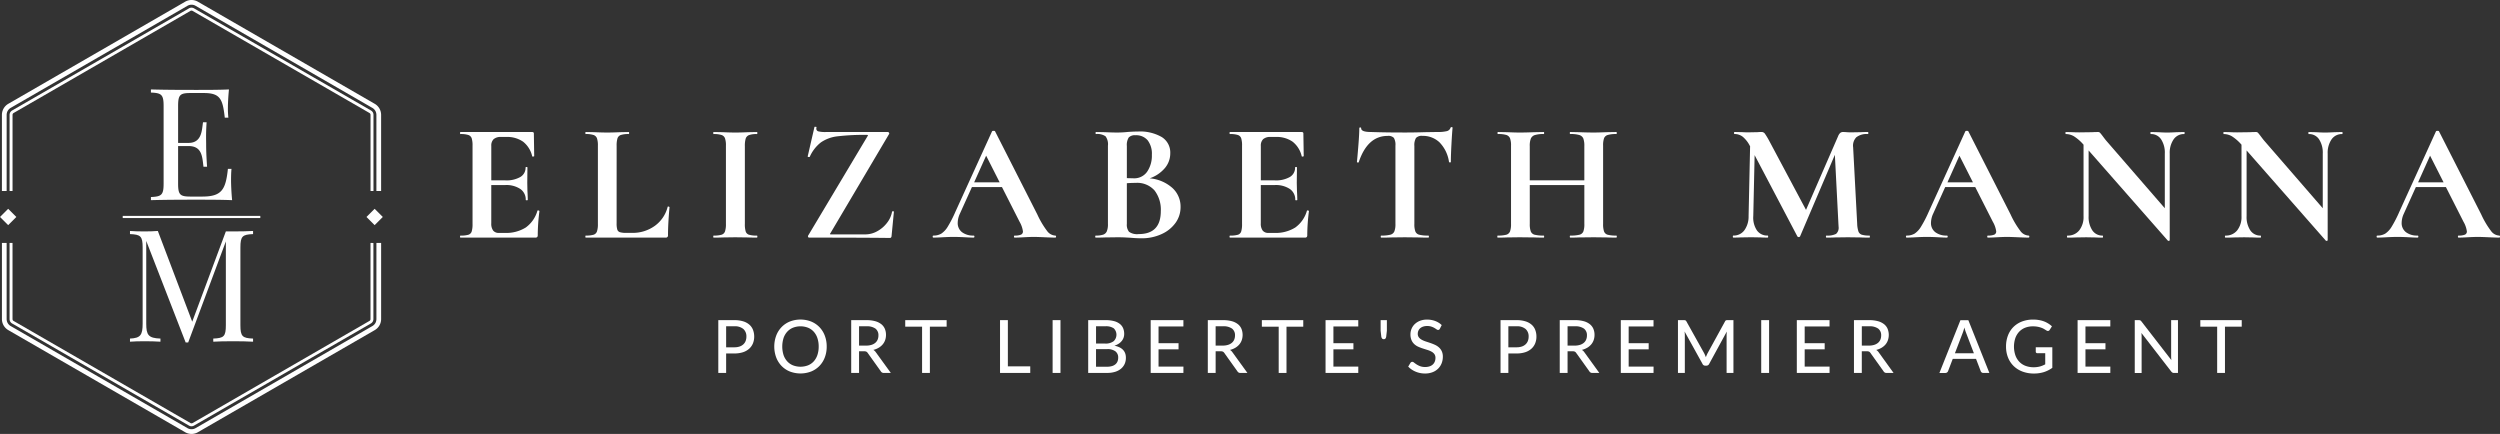 <svg xmlns="http://www.w3.org/2000/svg" xmlns:xlink="http://www.w3.org/1999/xlink" width="411.41" height="71.411" viewBox="0 0 411.41 71.411">
  <rect x="0" y="0" width="411.41" height="71.411" fill="#333333" stroke="none"/>
  <defs>
    <clipPath id="clip-path">
      <rect id="Rectangle_941" data-name="Rectangle 941" width="411.41" height="71.411" fill="none"/>
    </clipPath>
  </defs>
  <g id="Group_69556" data-name="Group 69556" transform="translate(0 0)">
    <g id="Group_69555" data-name="Group 69555" transform="translate(0 0)" clip-path="url(#clip-path)">
      <path id="Path_8326" data-name="Path 8326" d="M94.614,40.995a4.849,4.849,0,0,1,1.453.194,2.79,2.79,0,0,1,1.022.547,2.153,2.153,0,0,1,.6.856,3.025,3.025,0,0,1,.2,1.113,2.909,2.909,0,0,1-.212,1.123,2.4,2.4,0,0,1-.623.879,2.85,2.85,0,0,1-1.026.573,4.516,4.516,0,0,1-1.414.2H93.271v3.2H91.982V40.995Zm0,4.471a2.634,2.634,0,0,0,.864-.127,1.7,1.7,0,0,0,.622-.36,1.476,1.476,0,0,0,.379-.556,1.941,1.941,0,0,0,.127-.717,1.611,1.611,0,0,0-.493-1.247,2.154,2.154,0,0,0-1.5-.452H93.271v3.46Z" transform="translate(26.225 11.688)" fill="#fff"/>
      <path id="Path_8327" data-name="Path 8327" d="M107.776,45.361a4.953,4.953,0,0,1-.312,1.789,4.115,4.115,0,0,1-.879,1.4,3.979,3.979,0,0,1-1.362.916,4.9,4.9,0,0,1-3.519,0,3.937,3.937,0,0,1-1.361-.916,4.177,4.177,0,0,1-.88-1.4,5.228,5.228,0,0,1,0-3.574,4.15,4.15,0,0,1,.88-1.406,3.946,3.946,0,0,1,1.361-.92,4.851,4.851,0,0,1,3.519,0,3.988,3.988,0,0,1,1.362.92,4.089,4.089,0,0,1,.879,1.406,4.962,4.962,0,0,1,.312,1.785m-1.319,0a4.306,4.306,0,0,0-.212-1.392,2.948,2.948,0,0,0-.6-1.046,2.6,2.6,0,0,0-.943-.659,3.426,3.426,0,0,0-2.475,0,2.617,2.617,0,0,0-.946.659,2.936,2.936,0,0,0-.607,1.046,4.713,4.713,0,0,0,0,2.787,2.941,2.941,0,0,0,.607,1.042,2.565,2.565,0,0,0,.946.657,3.48,3.48,0,0,0,2.475,0,2.545,2.545,0,0,0,.943-.657,2.953,2.953,0,0,0,.6-1.042,4.3,4.3,0,0,0,.212-1.4" transform="translate(28.269 11.666)" fill="#fff"/>
      <path id="Path_8328" data-name="Path 8328" d="M115.519,49.684H114.37a.536.536,0,0,1-.5-.272L111.718,46.4a.628.628,0,0,0-.224-.215.8.8,0,0,0-.362-.064h-.84v3.565H109v-8.69h2.5a5.317,5.317,0,0,1,1.448.173,2.812,2.812,0,0,1,1,.49,1.955,1.955,0,0,1,.587.766,2.538,2.538,0,0,1,.19,1,2.576,2.576,0,0,1-.139.852,2.218,2.218,0,0,1-.409.717,2.544,2.544,0,0,1-.657.547,3.283,3.283,0,0,1-.876.352,1.343,1.343,0,0,1,.418.4Zm-4.053-4.5a2.829,2.829,0,0,0,.875-.122,1.773,1.773,0,0,0,.632-.341,1.4,1.4,0,0,0,.38-.527,1.743,1.743,0,0,0,.127-.675,1.345,1.345,0,0,0-.492-1.132,2.407,2.407,0,0,0-1.48-.38h-1.216v3.177Z" transform="translate(31.078 11.688)" fill="#fff"/>
      <path id="Path_8329" data-name="Path 8329" d="M122.733,42.073h-2.758v7.612h-1.284V42.073h-2.772V40.995h6.814Z" transform="translate(33.05 11.688)" fill="#fff"/>
      <path id="Path_8330" data-name="Path 8330" d="M133.031,48.6v1.083h-4.973v-8.69h1.289V48.6Z" transform="translate(36.511 11.688)" fill="#fff"/>
      <rect id="Rectangle_936" data-name="Rectangle 936" width="1.294" height="8.69" transform="translate(173.222 52.682)" fill="#fff"/>
      <path id="Path_8331" data-name="Path 8331" d="M142.18,40.994a5.414,5.414,0,0,1,1.4.158,2.609,2.609,0,0,1,.959.454,1.809,1.809,0,0,1,.555.717,2.454,2.454,0,0,1,.177.954,1.9,1.9,0,0,1-.1.6,1.781,1.781,0,0,1-.3.542,2.171,2.171,0,0,1-.5.451,2.969,2.969,0,0,1-.715.333q1.895.374,1.894,1.979a2.454,2.454,0,0,1-.2,1.013,2.246,2.246,0,0,1-.6.79,2.756,2.756,0,0,1-.968.513,4.311,4.311,0,0,1-1.307.182h-3.128v-8.69Zm-1.542,1.011v2.844h1.482a2.171,2.171,0,0,0,1.414-.386,1.466,1.466,0,0,0,.021-2.119,2.256,2.256,0,0,0-1.374-.339Zm1.815,6.656a2.673,2.673,0,0,0,.838-.114,1.552,1.552,0,0,0,.569-.315,1.207,1.207,0,0,0,.324-.475,1.718,1.718,0,0,0,.1-.6,1.256,1.256,0,0,0-.449-1.02,2.15,2.15,0,0,0-1.385-.371h-1.815v2.9Z" transform="translate(39.731 11.688)" fill="#fff"/>
      <path id="Path_8332" data-name="Path 8332" d="M152.74,48.637l-.006,1.046h-5.385V40.995h5.385v1.046h-4.091v2.754h3.291v1.01h-3.291v2.832Z" transform="translate(42.012 11.688)" fill="#fff"/>
      <path id="Path_8333" data-name="Path 8333" d="M161.182,49.684h-1.149a.535.535,0,0,1-.5-.272L157.382,46.4a.639.639,0,0,0-.224-.215.807.807,0,0,0-.364-.064h-.84v3.565h-1.289v-8.69h2.5a5.32,5.32,0,0,1,1.45.173,2.806,2.806,0,0,1,1,.49,1.932,1.932,0,0,1,.587.766,2.7,2.7,0,0,1,.051,1.857,2.215,2.215,0,0,1-.407.717,2.55,2.55,0,0,1-.658.547,3.249,3.249,0,0,1-.876.352,1.317,1.317,0,0,1,.418.4Zm-4.055-4.5A2.828,2.828,0,0,0,158,45.06a1.772,1.772,0,0,0,.632-.341,1.418,1.418,0,0,0,.382-.527,1.767,1.767,0,0,0,.126-.675,1.345,1.345,0,0,0-.492-1.132,2.407,2.407,0,0,0-1.48-.38h-1.216v3.177Z" transform="translate(44.097 11.688)" fill="#fff"/>
      <path id="Path_8334" data-name="Path 8334" d="M168.4,42.073h-2.759v7.612h-1.284V42.073h-2.771V40.995H168.4Z" transform="translate(46.07 11.688)" fill="#fff"/>
      <path id="Path_8335" data-name="Path 8335" d="M175.133,48.637l-.006,1.046h-5.385V40.995h5.385v1.046h-4.091v2.754h3.292v1.01h-3.292v2.832Z" transform="translate(48.396 11.688)" fill="#fff"/>
      <path id="Path_8336" data-name="Path 8336" d="M177.823,40.995v1.749l-.108.945a.715.715,0,0,1-.12.326.345.345,0,0,1-.292.114.33.33,0,0,1-.27-.114.715.715,0,0,1-.131-.326l-.108-.945V40.995Z" transform="translate(50.407 11.688)" fill="#fff"/>
      <path id="Path_8337" data-name="Path 8337" d="M185.533,42.433a.477.477,0,0,1-.127.15.275.275,0,0,1-.168.049.444.444,0,0,1-.249-.1c-.093-.067-.208-.14-.347-.224a2.718,2.718,0,0,0-.5-.224,2.136,2.136,0,0,0-.7-.1,2.033,2.033,0,0,0-.67.1,1.414,1.414,0,0,0-.481.271,1.165,1.165,0,0,0-.293.406,1.265,1.265,0,0,0-.1.505.937.937,0,0,0,.177.582,1.551,1.551,0,0,0,.47.392,3.633,3.633,0,0,0,.659.285c.247.08.5.164.756.251a7.731,7.731,0,0,1,.757.3,2.673,2.673,0,0,1,.659.425,1.961,1.961,0,0,1,.469.63,2.09,2.09,0,0,1,.179.911,2.931,2.931,0,0,1-.2,1.077,2.527,2.527,0,0,1-.572.876,2.636,2.636,0,0,1-.923.59,3.365,3.365,0,0,1-1.243.215,4.008,4.008,0,0,1-.811-.081,3.92,3.92,0,0,1-.744-.23,3.71,3.71,0,0,1-.657-.357,3.343,3.343,0,0,1-.549-.468l.369-.618a.538.538,0,0,1,.131-.122.325.325,0,0,1,.173-.048.49.49,0,0,1,.292.134c.112.089.248.186.411.293a3.2,3.2,0,0,0,.587.294,2.333,2.333,0,0,0,.833.132,2.2,2.2,0,0,0,.715-.107,1.436,1.436,0,0,0,.529-.3,1.309,1.309,0,0,0,.328-.474,1.6,1.6,0,0,0,.116-.618,1.048,1.048,0,0,0-.175-.623,1.439,1.439,0,0,0-.467-.4,3.411,3.411,0,0,0-.659-.278q-.37-.116-.756-.24a7.339,7.339,0,0,1-.757-.287,2.473,2.473,0,0,1-.659-.427,1.937,1.937,0,0,1-.466-.659,2.415,2.415,0,0,1-.176-.978,2.327,2.327,0,0,1,.182-.9,2.278,2.278,0,0,1,.529-.772,2.607,2.607,0,0,1,.856-.538,3.123,3.123,0,0,1,1.162-.2,3.767,3.767,0,0,1,1.347.234,3.126,3.126,0,0,1,1.068.668Z" transform="translate(51.416 11.666)" fill="#fff"/>
      <path id="Path_8338" data-name="Path 8338" d="M194.781,40.995a4.849,4.849,0,0,1,1.453.194,2.79,2.79,0,0,1,1.022.547,2.153,2.153,0,0,1,.6.856,3.025,3.025,0,0,1,.2,1.113,2.909,2.909,0,0,1-.212,1.123,2.4,2.4,0,0,1-.623.879,2.85,2.85,0,0,1-1.026.573,4.516,4.516,0,0,1-1.414.2h-1.343v3.2h-1.289V40.995Zm0,4.471a2.634,2.634,0,0,0,.864-.127,1.7,1.7,0,0,0,.622-.36,1.476,1.476,0,0,0,.379-.556,1.941,1.941,0,0,0,.127-.717,1.611,1.611,0,0,0-.493-1.247,2.154,2.154,0,0,0-1.5-.452h-1.343v3.46Z" transform="translate(54.785 11.688)" fill="#fff"/>
      <path id="Path_8339" data-name="Path 8339" d="M206.246,49.684H205.1a.536.536,0,0,1-.5-.272L202.445,46.4a.628.628,0,0,0-.224-.215.8.8,0,0,0-.362-.064h-.84v3.565H199.73v-8.69h2.5a5.317,5.317,0,0,1,1.448.173,2.812,2.812,0,0,1,1,.49,1.955,1.955,0,0,1,.587.766,2.538,2.538,0,0,1,.19,1,2.576,2.576,0,0,1-.139.852,2.218,2.218,0,0,1-.409.717,2.544,2.544,0,0,1-.657.547,3.283,3.283,0,0,1-.876.352,1.343,1.343,0,0,1,.418.4Zm-4.053-4.5a2.829,2.829,0,0,0,.875-.122,1.772,1.772,0,0,0,.632-.341,1.4,1.4,0,0,0,.38-.527,1.743,1.743,0,0,0,.127-.675,1.345,1.345,0,0,0-.492-1.132,2.407,2.407,0,0,0-1.48-.38h-1.216v3.177Z" transform="translate(56.946 11.688)" fill="#fff"/>
      <path id="Path_8340" data-name="Path 8340" d="M212.942,48.637l-.006,1.046H207.55V40.995h5.385v1.046h-4.091v2.754h3.292v1.01h-3.292v2.832Z" transform="translate(59.176 11.688)" fill="#fff"/>
      <path id="Path_8341" data-name="Path 8341" d="M224,40.995v8.69h-1.126V43.5c0-.091,0-.19.01-.3s.013-.212.019-.32l-2.892,5.306a.493.493,0,0,1-.466.3h-.18a.482.482,0,0,1-.461-.3l-2.947-5.326A5.633,5.633,0,0,1,216,43.5v6.185h-1.131v-8.69h.955a.831.831,0,0,1,.263.033.382.382,0,0,1,.179.185l2.9,5.2a3.339,3.339,0,0,1,.157.334c.049.116.1.233.14.35a5.558,5.558,0,0,1,.3-.689l2.85-5.2a.36.36,0,0,1,.174-.185.816.816,0,0,1,.262-.033Z" transform="translate(61.262 11.688)" fill="#fff"/>
      <rect id="Rectangle_937" data-name="Rectangle 937" width="1.295" height="8.69" transform="translate(289.833 52.682)" fill="#fff"/>
      <path id="Path_8342" data-name="Path 8342" d="M235.482,48.637l-.006,1.046H230.09V40.995h5.385v1.046h-4.091v2.754h3.291v1.01h-3.291v2.832Z" transform="translate(65.602 11.688)" fill="#fff"/>
      <path id="Path_8343" data-name="Path 8343" d="M243.924,49.684h-1.149a.535.535,0,0,1-.5-.272L240.124,46.4a.638.638,0,0,0-.224-.215.808.808,0,0,0-.364-.064h-.84v3.565h-1.289v-8.69h2.5a5.32,5.32,0,0,1,1.45.173,2.806,2.806,0,0,1,1,.49,1.932,1.932,0,0,1,.587.766A2.7,2.7,0,0,1,243,44.28,2.215,2.215,0,0,1,242.6,45a2.551,2.551,0,0,1-.658.547,3.25,3.25,0,0,1-.876.352,1.317,1.317,0,0,1,.418.4Zm-4.055-4.5a2.829,2.829,0,0,0,.875-.122,1.772,1.772,0,0,0,.632-.341,1.418,1.418,0,0,0,.382-.527,1.767,1.767,0,0,0,.126-.675,1.345,1.345,0,0,0-.492-1.132,2.407,2.407,0,0,0-1.48-.38H238.7v3.177Z" transform="translate(67.688 11.688)" fill="#fff"/>
      <path id="Path_8344" data-name="Path 8344" d="M256.571,49.685h-.991a.435.435,0,0,1-.279-.086.458.458,0,0,1-.158-.217l-.769-2.015h-3.83l-.768,2.015a.488.488,0,0,1-.158.208.423.423,0,0,1-.278.1h-.992l3.461-8.69h1.3Zm-2.547-3.237-1.289-3.371a7.806,7.806,0,0,1-.278-.871c-.045.173-.09.334-.136.483s-.091.283-.136.4L250.9,46.448Z" transform="translate(70.808 11.688)" fill="#fff"/>
      <path id="Path_8345" data-name="Path 8345" d="M264.5,45.476v3.389a4.956,4.956,0,0,1-1.4.706,5.433,5.433,0,0,1-1.621.231,5.28,5.28,0,0,1-1.9-.326,4.191,4.191,0,0,1-1.45-.914,4.02,4.02,0,0,1-.923-1.4,4.838,4.838,0,0,1-.324-1.8,5.034,5.034,0,0,1,.312-1.806,3.972,3.972,0,0,1,.892-1.4,4.044,4.044,0,0,1,1.407-.907,5.045,5.045,0,0,1,1.854-.324,5.512,5.512,0,0,1,.965.08,4.623,4.623,0,0,1,.826.222,4,4,0,0,1,.7.35,4.12,4.12,0,0,1,.6.456l-.369.581a.366.366,0,0,1-.225.175.375.375,0,0,1-.3-.066c-.1-.06-.221-.131-.348-.213a2.62,2.62,0,0,0-.454-.222,3.808,3.808,0,0,0-.614-.176,4.2,4.2,0,0,0-.829-.073,3.407,3.407,0,0,0-1.289.234,2.722,2.722,0,0,0-.981.668,2.974,2.974,0,0,0-.622,1.05,4.5,4.5,0,0,0,.012,2.807,2.994,2.994,0,0,0,.65,1.072,2.756,2.756,0,0,0,1.022.67,3.763,3.763,0,0,0,1.347.23,3.966,3.966,0,0,0,.542-.035,3.7,3.7,0,0,0,.481-.093,3.292,3.292,0,0,0,.445-.152c.144-.06.285-.127.427-.2V46.463H262.05a.275.275,0,0,1-.2-.073.24.24,0,0,1-.076-.182v-.731Z" transform="translate(73.239 11.666)" fill="#fff"/>
      <path id="Path_8346" data-name="Path 8346" d="M271.435,48.637l-.006,1.046h-5.385V40.995h5.385v1.046h-4.09v2.754h3.292v1.01h-3.292v2.832Z" transform="translate(75.853 11.688)" fill="#fff"/>
      <path id="Path_8347" data-name="Path 8347" d="M280.477,40.995v8.69h-.654a.524.524,0,0,1-.251-.054.748.748,0,0,1-.2-.176l-4.908-6.347c.009.109.015.216.022.321s.009.2.009.3v5.96h-1.131v-8.69h.664a.651.651,0,0,1,.256.04.571.571,0,0,1,.186.179l4.919,6.352c-.012-.117-.021-.229-.027-.341s-.009-.215-.009-.312V40.995Z" transform="translate(77.939 11.688)" fill="#fff"/>
      <path id="Path_8348" data-name="Path 8348" d="M288.574,42.073h-2.759v7.612h-1.284V42.073H281.76V40.995h6.814Z" transform="translate(80.334 11.688)" fill="#fff"/>
      <path id="Path_8349" data-name="Path 8349" d="M71.754,29.806a.289.289,0,0,1,.153.042c.046.028.069.05.069.069a31.325,31.325,0,0,0-.278,3.948.488.488,0,0,1-.084.319.432.432,0,0,1-.334.1H58.993c-.055,0-.084-.055-.084-.166s.028-.167.084-.167a4.276,4.276,0,0,0,1.293-.14.829.829,0,0,0,.542-.542,4.068,4.068,0,0,0,.139-1.236V19.159a3.934,3.934,0,0,0-.139-1.223.873.873,0,0,0-.556-.542,3.98,3.98,0,0,0-1.279-.153c-.055,0-.084-.055-.084-.167s.028-.167.084-.167H70.781q.278,0,.278.251l.055,3.7c0,.037-.051.066-.153.085s-.162,0-.18-.057a4.258,4.258,0,0,0-1.5-2.392,4.588,4.588,0,0,0-2.781-.777h-.834a1.754,1.754,0,0,0-1.222.361,1.444,1.444,0,0,0-.391,1.112v5.671H66.36a4.574,4.574,0,0,0,2.475-.555,1.757,1.757,0,0,0,.861-1.558c0-.055.05-.084.153-.084s.153.028.153.084l-.028,2.5L70,26.582q.056.945.055,1.5c0,.037-.055.055-.166.055s-.167-.018-.167-.055a2.112,2.112,0,0,0-.876-1.793,4.152,4.152,0,0,0-2.516-.654h-2.28V31.92a1.911,1.911,0,0,0,.307,1.2,1.158,1.158,0,0,0,.972.389h.918a6.084,6.084,0,0,0,3.476-.889,5.128,5.128,0,0,0,1.919-2.753c0-.037.036-.057.111-.057" transform="translate(16.796 4.82)" fill="#fff"/>
      <path id="Path_8350" data-name="Path 8350" d="M80.1,31.919a3.525,3.525,0,0,0,.111,1.044.664.664,0,0,0,.432.429,3.456,3.456,0,0,0,1.042.112h.946a6.2,6.2,0,0,0,3.753-1.154A5.506,5.506,0,0,0,88.5,29.222c0-.036.036-.055.111-.055a.244.244,0,0,1,.125.042c.046.027.069.051.069.068q-.249,2.755-.249,4.589a.356.356,0,0,1-.418.416H75.016c-.037,0-.055-.055-.055-.167s.018-.167.055-.167a4.334,4.334,0,0,0,1.293-.139.875.875,0,0,0,.556-.542,3.725,3.725,0,0,0,.153-1.236V19.158a3.608,3.608,0,0,0-.153-1.223.923.923,0,0,0-.571-.542,3.98,3.98,0,0,0-1.279-.153c-.037,0-.055-.055-.055-.167s.018-.167.055-.167l1.419.028q1.278.056,2.113.057t2.113-.057l1.417-.028c.057,0,.084.057.084.167s-.027.167-.084.167a3.98,3.98,0,0,0-1.279.153.876.876,0,0,0-.556.556,4.078,4.078,0,0,0-.139,1.238Z" transform="translate(21.373 4.819)" fill="#fff"/>
      <path id="Path_8351" data-name="Path 8351" d="M96.676,33.281a.823.823,0,0,0,.541.528,4.328,4.328,0,0,0,1.294.14c.055,0,.082.054.082.166s-.027.167-.082.167q-.918,0-1.446-.027l-2.114-.028-2.057.028q-.557.027-1.5.027c-.039,0-.057-.055-.057-.167s.018-.166.057-.166a4.455,4.455,0,0,0,1.3-.14.865.865,0,0,0,.571-.542,3.685,3.685,0,0,0,.154-1.236V19.159a3.564,3.564,0,0,0-.154-1.223.91.91,0,0,0-.571-.542,4.085,4.085,0,0,0-1.3-.153c-.039,0-.057-.055-.057-.167s.018-.167.057-.167l1.5.027q1.28.058,2.057.057.862,0,2.141-.057l1.419-.027c.055,0,.082.057.082.167s-.027.167-.082.167a3.688,3.688,0,0,0-1.28.166.915.915,0,0,0-.555.571,4.069,4.069,0,0,0-.14,1.238V32.031a4.034,4.034,0,0,0,.14,1.25" transform="translate(26.042 4.82)" fill="#fff"/>
      <path id="Path_8352" data-name="Path 8352" d="M113.273,17.792q.083-.139.069-.181c-.01-.027-.078-.041-.208-.041a36.871,36.871,0,0,0-4.824.236,6.02,6.02,0,0,0-2.71,1,6.15,6.15,0,0,0-1.835,2.377.164.164,0,0,1-.111.027c-.167,0-.242-.036-.224-.112l1.113-4.836c0-.019.037-.028.111-.028.186,0,.26.028.222.084a.732.732,0,0,0-.027.221.436.436,0,0,0,.32.446,4.748,4.748,0,0,0,1.293.111h10.147a.222.222,0,0,1,.208.139.178.178,0,0,1-.013.222l-9.62,16.264c-.075.094-.1.154-.084.181s.084.041.2.041h5.616a4,4,0,0,0,1.946-.514,5.113,5.113,0,0,0,1.613-1.375,4.123,4.123,0,0,0,.834-1.835c.018-.057.073-.085.167-.085s.139.028.139.085l-.389,4.031a.319.319,0,0,1-.069.18.215.215,0,0,1-.181.1q-4.143-.054-13.316-.055a.178.178,0,0,1-.167-.125.221.221,0,0,1,.027-.236Z" transform="translate(29.489 4.629)" fill="#fff"/>
      <path id="Path_8353" data-name="Path 8353" d="M139.736,34.158c0,.112-.046.167-.139.167q-.557,0-1.723-.055-1.224-.056-1.752-.057-.7,0-1.7.057c-.63.037-1.131.055-1.5.055-.075,0-.112-.055-.112-.167s.037-.167.112-.167a2.573,2.573,0,0,0,1.042-.153.548.548,0,0,0,.32-.542,4.307,4.307,0,0,0-.556-1.583l-2.892-5.7h-4.948l-1.974,4.366a3.694,3.694,0,0,0-.362,1.5,1.866,1.866,0,0,0,.709,1.556,3,3,0,0,0,1.9.555c.093,0,.139.055.139.167s-.046.167-.139.167q-.5,0-1.446-.055-1.056-.056-1.835-.057-.75,0-1.807.057-.947.056-1.529.055c-.073,0-.111-.055-.111-.167s.037-.167.111-.167a2.484,2.484,0,0,0,1.307-.32,3.533,3.533,0,0,0,1.056-1.139,19.548,19.548,0,0,0,1.252-2.433L129.2,16.839q.056-.085.251-.085.222,0,.251.085l6.95,13.677a14.337,14.337,0,0,0,1.613,2.724,1.782,1.782,0,0,0,1.334.751c.093,0,.139.055.139.167m-13.483-8.924h4.2l-2.225-4.393Z" transform="translate(34.054 4.776)" fill="#fff"/>
      <path id="Path_8354" data-name="Path 8354" d="M152.915,26.1a4.149,4.149,0,0,1,1.376,3.168,4.4,4.4,0,0,1-.834,2.615,5.7,5.7,0,0,1-2.308,1.848,7.711,7.711,0,0,1-3.281.681q-.779,0-1.78-.084c-.258-.019-.58-.036-.959-.055s-.8-.027-1.265-.027l-2.029.027c-.37.019-.873.027-1.5.027-.057,0-.085-.054-.085-.166s.028-.167.085-.167a3.723,3.723,0,0,0,1.223-.153,1.013,1.013,0,0,0,.6-.556,3.081,3.081,0,0,0,.181-1.208V19.177a2.2,2.2,0,0,0-.389-1.543,2.373,2.373,0,0,0-1.586-.375c-.037,0-.057-.055-.057-.167s.019-.167.057-.167l1.474.027q1.278.058,2.029.057a15.944,15.944,0,0,0,1.613-.084c.184-.018.463-.036.834-.055s.7-.027.973-.027a7.1,7.1,0,0,1,3.92.916,3,3,0,0,1,1.39,2.67,3.746,3.746,0,0,1-.876,2.417,5.687,5.687,0,0,1-2.515,1.7,6.4,6.4,0,0,1,3.711,1.558m-7.159-8.272a2.324,2.324,0,0,0-.306,1.4v5.282l1.113.028a2.576,2.576,0,0,0,2.225-1.085,4.669,4.669,0,0,0,.779-2.78,3.636,3.636,0,0,0-.7-2.4,2.481,2.481,0,0,0-2-.821,1.376,1.376,0,0,0-1.112.375m5.283,12.108a5.192,5.192,0,0,0-1.029-3.393,3.8,3.8,0,0,0-3.114-1.25c-.538,0-1.02.018-1.446.057v6.7a1.838,1.838,0,0,0,.362,1.292,2.3,2.3,0,0,0,1.585.375q3.641,0,3.642-3.781" transform="translate(39.987 4.801)" fill="#fff"/>
      <path id="Path_8355" data-name="Path 8355" d="M170.293,29.806a.282.282,0,0,1,.153.042c.046.028.071.05.071.069a31.1,31.1,0,0,0-.279,3.948.489.489,0,0,1-.082.319.432.432,0,0,1-.334.1h-12.29c-.055,0-.082-.055-.082-.166s.027-.167.082-.167a4.276,4.276,0,0,0,1.293-.14.829.829,0,0,0,.542-.542,4.068,4.068,0,0,0,.139-1.236V19.159a3.934,3.934,0,0,0-.139-1.223.873.873,0,0,0-.555-.542,3.984,3.984,0,0,0-1.28-.153c-.055,0-.082-.055-.082-.167s.027-.167.082-.167h11.788q.278,0,.278.251l.057,3.7c0,.037-.051.066-.153.085s-.162,0-.181-.057a4.251,4.251,0,0,0-1.5-2.392,4.582,4.582,0,0,0-2.78-.777h-.834a1.757,1.757,0,0,0-1.223.361,1.449,1.449,0,0,0-.389,1.112v5.671H164.9a4.569,4.569,0,0,0,2.474-.555,1.755,1.755,0,0,0,.861-1.558c0-.055.051-.084.154-.084s.153.028.153.084l-.03,2.5.03,1.335q.054.945.055,1.5c0,.037-.055.055-.167.055s-.166-.018-.166-.055a2.115,2.115,0,0,0-.876-1.793,4.156,4.156,0,0,0-2.518-.654h-2.279V31.92a1.92,1.92,0,0,0,.306,1.2,1.159,1.159,0,0,0,.973.389h.918a6.086,6.086,0,0,0,3.476-.889,5.12,5.12,0,0,0,1.917-2.753c0-.037.037-.057.111-.057" transform="translate(44.891 4.82)" fill="#fff"/>
      <path id="Path_8356" data-name="Path 8356" d="M174.068,22.034c-.019.055-.075.08-.167.069s-.139-.042-.139-.1q.11-1.112.249-2.877t.14-2.655c0-.093.05-.14.153-.14s.153.048.153.14q0,.611,1.585.61,2.39.085,5.588.085,1.64,0,3.476-.057l1.89-.028a6.19,6.19,0,0,0,1.543-.138.852.852,0,0,0,.625-.556c.018-.073.078-.112.181-.112s.153.039.153.112c-.055.556-.116,1.444-.181,2.669s-.1,2.205-.1,2.947c0,.055-.046.084-.138.084s-.15-.028-.168-.084a5.782,5.782,0,0,0-1.556-3.212,3.952,3.952,0,0,0-2.809-1.071,1.291,1.291,0,0,0-1.069.348,2.322,2.322,0,0,0-.265,1.32V32.21a3.428,3.428,0,0,0,.167,1.25.931.931,0,0,0,.64.528,5.827,5.827,0,0,0,1.5.139c.055,0,.084.055.084.167s-.028.167-.084.167q-1,0-1.585-.028l-2.308-.027-2.252.027q-.584.029-1.613.028c-.055,0-.084-.055-.084-.167s.028-.167.084-.167a5.851,5.851,0,0,0,1.487-.139.978.978,0,0,0,.668-.542,3.2,3.2,0,0,0,.18-1.236V19.337a2.27,2.27,0,0,0-.251-1.279,1.233,1.233,0,0,0-1.028-.334q-3.308,0-4.754,4.31" transform="translate(49.542 4.641)" fill="#fff"/>
      <path id="Path_8357" data-name="Path 8357" d="M211.395,34.115c0,.112-.027.167-.082.167q-.975,0-1.558-.028l-2.141-.027-2.5.027c-.333.019-.788.028-1.362.028-.055,0-.084-.055-.084-.167s.028-.167.084-.167a5.834,5.834,0,0,0,1.5-.139.936.936,0,0,0,.64-.528,3.434,3.434,0,0,0,.166-1.25v-6.4h-8.98v6.4a3.44,3.44,0,0,0,.167,1.236.924.924,0,0,0,.64.542,5.827,5.827,0,0,0,1.5.139c.039,0,.055.055.055.167s-.017.167-.055.167c-.65,0-1.167-.009-1.556-.028l-2.419-.027-2.087.027q-.555.029-1.528.028c-.037,0-.055-.055-.055-.167s.018-.167.055-.167a5.213,5.213,0,0,0,1.419-.139.925.925,0,0,0,.612-.542,3.446,3.446,0,0,0,.166-1.236V19.158a3.338,3.338,0,0,0-.166-1.223.972.972,0,0,0-.6-.542,4.486,4.486,0,0,0-1.376-.153c-.055,0-.082-.055-.082-.167s.027-.167.082-.167l1.5.028c.853.037,1.538.057,2.059.057q1.054,0,2.447-.057l1.528-.028c.039,0,.055.057.055.167s-.017.167-.055.167a4.739,4.739,0,0,0-1.473.167,1.062,1.062,0,0,0-.654.569,3.187,3.187,0,0,0-.181,1.238v5.644h8.98V19.213a3.458,3.458,0,0,0-.166-1.238,1.016,1.016,0,0,0-.64-.569,4.875,4.875,0,0,0-1.5-.167c-.055,0-.084-.055-.084-.167s.028-.167.084-.167l1.362.028q1.39.056,2.5.057.75,0,2.141-.057l1.558-.028c.055,0,.082.057.082.167s-.027.167-.082.167a4.776,4.776,0,0,0-1.4.153.918.918,0,0,0-.612.542,3.575,3.575,0,0,0-.153,1.223V32.031a3.691,3.691,0,0,0,.153,1.236.875.875,0,0,0,.6.542,5.206,5.206,0,0,0,1.419.139c.055,0,.082.055.082.167" transform="translate(54.668 4.819)" fill="#fff"/>
      <path id="Path_8358" data-name="Path 8358" d="M244.445,34.115c0,.112-.021.167-.057.167-.631,0-1.131-.009-1.5-.028l-2.056-.027-2.086.027c-.352.019-.833.028-1.446.028-.055,0-.082-.055-.082-.167s.027-.167.082-.167a3.116,3.116,0,0,0,1.585-.278A1.322,1.322,0,0,0,239.3,32.5l-.027-.472-.585-11.372-5.728,13.429a.278.278,0,0,1-.443,0l-7.035-13.374-.222,10.038a3.768,3.768,0,0,0,.6,2.348,2.063,2.063,0,0,0,1.764.848c.057,0,.085.055.085.167s-.028.167-.085.167c-.5,0-.888-.009-1.167-.028l-1.529-.027-1.752.027c-.3.019-.7.028-1.194.028-.055,0-.085-.055-.085-.167s.03-.167.085-.167a2.168,2.168,0,0,0,1.807-.862,3.86,3.86,0,0,0,.7-2.334l.249-11.511-.028-.028a4.826,4.826,0,0,0-1.153-1.5,2.162,2.162,0,0,0-1.378-.473c-.055,0-.084-.055-.084-.167s.028-.167.084-.167l1.308.028c.258.019.591.028,1,.028l1.473-.028a6.089,6.089,0,0,1,.639-.028.665.665,0,0,1,.556.252,11.68,11.68,0,0,1,.722,1.194l6.062,11.372L239.217,17.6a1.473,1.473,0,0,1,.348-.541.722.722,0,0,1,.486-.154c.167,0,.357.01.571.028s.459.028.736.028L243,16.933c.258-.018.63-.028,1.112-.028.055,0,.084.057.084.167s-.028.167-.084.167a2.781,2.781,0,0,0-1.89.528,1.968,1.968,0,0,0-.529,1.641l.668,12.622a4.48,4.48,0,0,0,.208,1.25.875.875,0,0,0,.556.528,4.2,4.2,0,0,0,1.265.139c.036,0,.057.055.057.167" transform="translate(63.266 4.819)" fill="#fff"/>
      <path id="Path_8359" data-name="Path 8359" d="M264.367,34.158c0,.112-.048.167-.14.167q-.555,0-1.722-.055-1.226-.056-1.752-.057c-.465,0-1.029.019-1.7.057q-.945.056-1.5.055c-.073,0-.111-.055-.111-.167s.037-.167.111-.167a2.58,2.58,0,0,0,1.043-.153.55.55,0,0,0,.32-.542,4.291,4.291,0,0,0-.558-1.583l-2.892-5.7h-4.946l-1.975,4.366a3.693,3.693,0,0,0-.362,1.5,1.863,1.863,0,0,0,.711,1.556,3,3,0,0,0,1.9.555c.091,0,.139.055.139.167s-.048.167-.139.167q-.5,0-1.446-.055c-.7-.037-1.317-.057-1.835-.057q-.752,0-1.807.057c-.632.037-1.141.055-1.531.055-.072,0-.111-.055-.111-.167s.039-.167.111-.167a2.489,2.489,0,0,0,1.308-.32,3.561,3.561,0,0,0,1.056-1.139A19.573,19.573,0,0,0,247.8,30.1l6.034-13.261c.036-.057.121-.085.249-.085q.224,0,.251.085l6.95,13.677a14.394,14.394,0,0,0,1.614,2.724,1.782,1.782,0,0,0,1.333.751c.093,0,.14.055.14.167m-13.483-8.924h4.2l-2.225-4.393Z" transform="translate(69.588 4.776)" fill="#fff"/>
      <path id="Path_8360" data-name="Path 8360" d="M284.094,17.073c0,.112-.019.167-.055.167a2.051,2.051,0,0,0-1.752.876,3.9,3.9,0,0,0-.64,2.349V34.7c0,.057-.041.093-.125.112a.193.193,0,0,1-.181-.028L268.3,19.938V30.753a3.971,3.971,0,0,0,.61,2.334,1.968,1.968,0,0,0,1.7.862c.036,0,.055.055.055.167s-.019.167-.055.167c-.519,0-.919-.009-1.2-.028l-1.5-.027-1.723.027q-.474.029-1.362.028c-.055,0-.084-.055-.084-.167s.028-.167.084-.167a2.37,2.37,0,0,0,1.933-.862,3.565,3.565,0,0,0,.707-2.334V18.992a7.224,7.224,0,0,0-1.569-1.376,2.684,2.684,0,0,0-1.349-.375c-.037,0-.055-.055-.055-.167s.018-.167.055-.167l1.168.028c.24.018.594.028,1.055.028l2.114-.028c.26-.018.574-.028.946-.028a.452.452,0,0,1,.334.112q.11.112.389.473c.314.425.537.713.666.861l9.62,11.093V20.466a4,4,0,0,0-.613-2.363,1.96,1.96,0,0,0-1.694-.862c-.037,0-.057-.055-.057-.167s.019-.167.057-.167l1.2.028c.591.037,1.092.057,1.5.057.373,0,.891-.019,1.558-.057l1.252-.028c.036,0,.055.057.055.167" transform="translate(75.411 4.82)" fill="#fff"/>
      <path id="Path_8361" data-name="Path 8361" d="M304.32,17.073c0,.112-.018.167-.055.167a2.054,2.054,0,0,0-1.752.876,3.9,3.9,0,0,0-.639,2.349V34.7c0,.057-.042.093-.125.112a.189.189,0,0,1-.18-.028L288.531,19.938V30.753a3.961,3.961,0,0,0,.609,2.334,1.969,1.969,0,0,0,1.7.862c.037,0,.055.055.055.167s-.018.167-.055.167q-.777,0-1.2-.028l-1.5-.027-1.726.027c-.316.019-.769.028-1.362.028-.055,0-.084-.055-.084-.167s.028-.167.084-.167a2.367,2.367,0,0,0,1.933-.862,3.565,3.565,0,0,0,.708-2.334V18.992a7.253,7.253,0,0,0-1.568-1.376,2.692,2.692,0,0,0-1.351-.375c-.037,0-.057-.055-.057-.167s.019-.167.057-.167l1.168.028c.24.018.592.028,1.055.028l2.114-.028c.26-.018.574-.028.946-.028a.447.447,0,0,1,.333.112c.073.075.2.233.389.473.315.425.537.713.668.861l9.618,11.093V20.466a4.011,4.011,0,0,0-.61-2.363,1.967,1.967,0,0,0-1.7-.862c-.038,0-.055-.055-.055-.167s.017-.167.055-.167l1.2.028c.591.037,1.092.057,1.5.057.374,0,.892-.019,1.56-.057l1.249-.028c.037,0,.055.057.055.167" transform="translate(81.178 4.82)" fill="#fff"/>
      <path id="Path_8362" data-name="Path 8362" d="M324.637,34.158c0,.112-.046.167-.139.167q-.557,0-1.723-.055c-.817-.037-1.4-.057-1.752-.057-.464,0-1.028.019-1.7.057q-.945.056-1.5.055c-.075,0-.112-.055-.112-.167s.037-.167.112-.167a2.572,2.572,0,0,0,1.042-.153.548.548,0,0,0,.32-.542,4.307,4.307,0,0,0-.557-1.583l-2.891-5.7h-4.948l-1.974,4.366a3.693,3.693,0,0,0-.362,1.5,1.866,1.866,0,0,0,.709,1.556,3,3,0,0,0,1.9.555c.093,0,.139.055.139.167s-.046.167-.139.167q-.5,0-1.446-.055-1.056-.056-1.835-.057-.75,0-1.807.057-.946.056-1.529.055c-.073,0-.111-.055-.111-.167s.037-.167.111-.167a2.488,2.488,0,0,0,1.307-.32,3.533,3.533,0,0,0,1.056-1.139,19.373,19.373,0,0,0,1.252-2.433L314.1,16.839c.036-.057.121-.085.249-.085.149,0,.233.028.252.085l6.95,13.677a14.337,14.337,0,0,0,1.613,2.724,1.782,1.782,0,0,0,1.334.751c.092,0,.139.055.139.167m-13.483-8.924h4.2l-2.225-4.393Z" transform="translate(86.773 4.776)" fill="#fff"/>
      <path id="Path_8363" data-name="Path 8363" d="M32.516.294,61.582,17.075a2.114,2.114,0,0,1,.785.779h0a2.128,2.128,0,0,1,.281,1.072V31.43h-.776V18.925a1.369,1.369,0,0,0-.175-.684h0a1.36,1.36,0,0,0-.505-.493L32.127.964a1.325,1.325,0,0,0-1.36,0L1.7,17.746a1.357,1.357,0,0,0-.5.493h0a1.356,1.356,0,0,0-.176.684V31.43H.245V18.925a2.128,2.128,0,0,1,.281-1.072h0a2.114,2.114,0,0,1,.785-.779L30.38.294h0a2.08,2.08,0,0,1,2.133,0ZM62.65,39.983V52.488a2.12,2.12,0,0,1-.281,1.071h0a2.111,2.111,0,0,1-.785.777L32.516,71.118a2.082,2.082,0,0,1-2.135,0h0L1.313,54.336a2.13,2.13,0,0,1-.785-.777h0a2.12,2.12,0,0,1-.281-1.071V39.983h.776V52.488a1.352,1.352,0,0,0,.176.682v0a1.362,1.362,0,0,0,.5.493h0L30.768,70.449a1.333,1.333,0,0,0,1.36,0L61.194,53.666a1.37,1.37,0,0,0,.505-.493v0a1.364,1.364,0,0,0,.175-.682V39.983Z" transform="translate(0.07 -0.001)" fill="#fff"/>
      <path id="Path_8364" data-name="Path 8364" d="M31.6,1.107,60.672,17.888h0A.871.871,0,0,1,61,18.2h0a.866.866,0,0,1,.112.44V31.15h-.486V18.645a.386.386,0,0,0-.045-.2.4.4,0,0,0-.148-.14h0L31.362,1.526h0a.4.4,0,0,0-.194-.057.4.4,0,0,0-.2.057h0L1.906,18.307h0a.386.386,0,0,0-.147.14h0a.4.4,0,0,0-.045.2V31.15H1.226V18.645a.855.855,0,0,1,.113-.44h0a.852.852,0,0,1,.325-.315h0L30.731,1.107h0a.824.824,0,0,1,.871,0Zm29.5,38.6V52.208a.867.867,0,0,1-.112.44h0a.871.871,0,0,1-.325.315L31.6,69.746h0a.824.824,0,0,1-.871,0h0L1.663,52.964h0a.835.835,0,0,1-.438-.756V39.7h.486V52.208a.389.389,0,0,0,.046.2.383.383,0,0,0,.147.139h0L30.974,69.327h0a.391.391,0,0,0,.2.058.387.387,0,0,0,.194-.058L60.429,52.545h0a.4.4,0,0,0,.148-.139.386.386,0,0,0,.045-.2V39.7Z" transform="translate(0.35 0.279)" fill="#fff"/>
      <rect id="Rectangle_938" data-name="Rectangle 938" width="1.901" height="1.901" transform="translate(0 35.705) rotate(-45)" fill="#fff"/>
      <rect id="Rectangle_939" data-name="Rectangle 939" width="1.901" height="1.901" transform="translate(60.307 35.705) rotate(-45)" fill="#fff"/>
      <rect id="Rectangle_940" data-name="Rectangle 940" width="22.642" height="0.355" transform="translate(20.196 35.528)" fill="#fff"/>
      <path id="Path_8365" data-name="Path 8365" d="M32.513,26.385c0-.716.022-1.394.073-1.862h-.592c-.36,3.407-1,4.561-4.222,4.561H25.889c-1.75,0-2.09-.262-2.09-2.132V20.769h1.712c2.235,0,2.261,1.759,2.462,3.4h.592c-.129-1.96-.15-2.813-.15-3.655,0-.373-.013-.751-.013-1.226,0-.592.013-1.335.086-2.429H27.9c-.2,1.231-.15,3.394-2.385,3.394H23.8V14.18c0-1.875.339-2.137,2.09-2.137h2.136c2.724,0,3.115,1,3.453,4.051h.592a13.614,13.614,0,0,1-.077-1.6c0-.587.051-1.835.176-3.041-1.6.077-3.805.077-5.376.077-1.549,0-4.941,0-7.469-.077v.514c1.75.073,2.09.339,2.09,2.214V26.952c0,1.87-.339,2.132-2.09,2.209v.514c2.528-.077,5.921-.077,7.469-.077,1.721,0,4.144,0,5.895.077-.129-1.308-.176-2.651-.176-3.29" transform="translate(5.51 3.265)" fill="#fff"/>
      <path id="Path_8366" data-name="Path 8366" d="M36.9,29.575c-.806.051-2.084.077-3.264.077H32.422L26.888,44.508,21.23,29.575c-.567.051-1.446.077-2.2.077-.862,0-1.818-.026-2.385-.077v.515c1.746.072,2.084.338,2.084,2.209V44.809c0,1.888-.338,2.4-2.084,2.475V47.8c.567-.051,1.523-.077,2.385-.077.88,0,2.012.026,2.629.077v-.515c-2-.073-2.338-.587-2.338-2.475V31.217l6.487,16.71h.415l6.2-16.632V45.071c0,1.874-.326,2.14-2.072,2.213V47.8c.716-.051,1.947-.077,3.286-.077,1.18,0,2.458.026,3.264.077v-.515c-1.745-.073-2.084-.339-2.084-2.209V32.3c0-1.871.339-2.137,2.084-2.209Z" transform="translate(4.745 8.432)" fill="#fff"/>
    </g>
  </g>
</svg>
